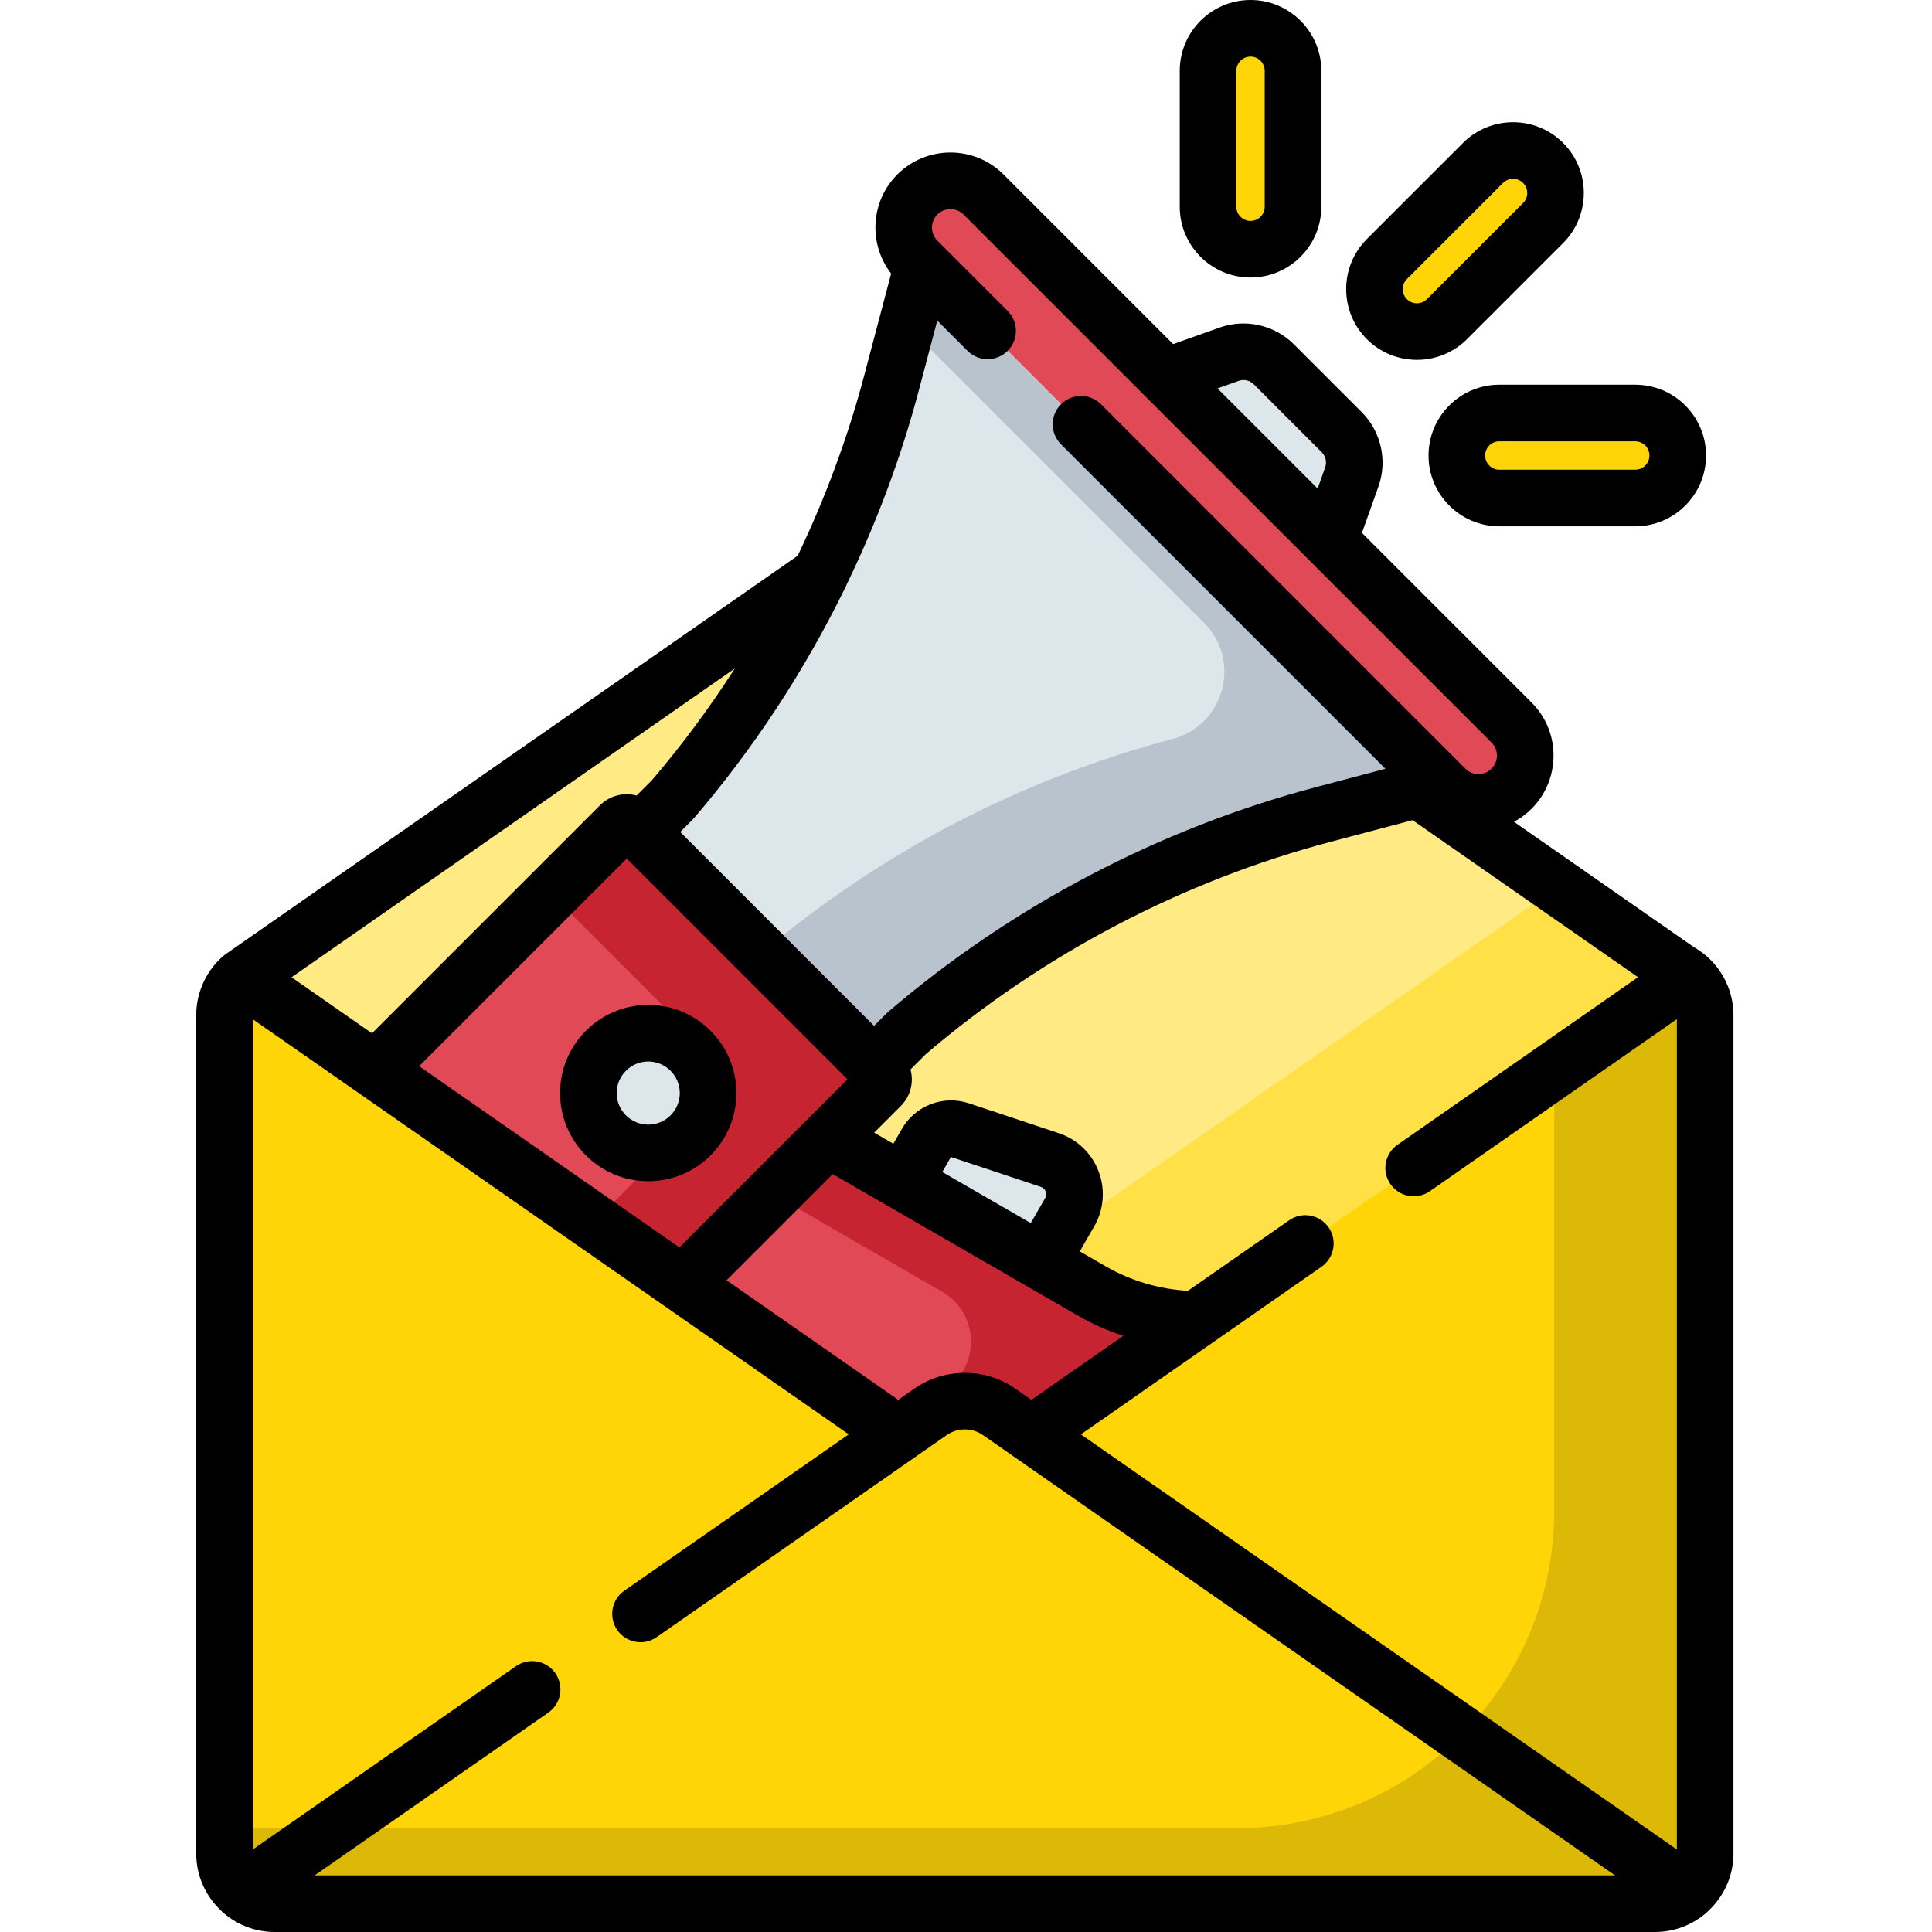 <?xml version="1.0" encoding="UTF-8" standalone="no"?>
<!DOCTYPE svg PUBLIC "-//W3C//DTD SVG 1.1//EN" "http://www.w3.org/Graphics/SVG/1.1/DTD/svg11.dtd">
<svg width="100%" height="100%" viewBox="0 0 512 512" version="1.1" xmlns="http://www.w3.org/2000/svg" xmlns:xlink="http://www.w3.org/1999/xlink" xml:space="preserve" xmlns:serif="http://www.serif.com/" style="fill-rule:evenodd;clip-rule:evenodd;stroke-linejoin:round;stroke-miterlimit:2;">
    <path d="M444.918,257.367L375.785,209.211L350.777,215.82C310.031,226.59 272.242,246.43 240.246,273.859L231.637,282.469L169.652,220.484L178.262,211.875C193.848,193.691 206.973,173.637 217.387,152.238L66.465,257.367C65.629,257.824 64.84,258.355 64.125,258.973L238.047,380.121L246.637,374.141C252.078,370.348 259.305,370.348 264.746,374.141L273.34,380.121L447.258,258.973C446.539,258.355 445.754,257.824 444.918,257.367Z" style="fill:rgb(255,234,132);fill-rule:nonzero;"/>
    <path d="M444.918,257.367L375.785,209.211L367.602,211.375L404.918,237.367C404.926,237.375 404.938,237.379 404.945,237.383C406.129,238.031 406.172,239.727 405.063,240.5L233.336,360.125L224.746,354.141C219.305,350.348 212.078,350.348 206.637,354.141L203.691,356.191L238.047,380.125L246.637,374.141C252.078,370.348 259.305,370.348 264.746,374.141L273.336,380.125L447.258,258.973C446.539,258.355 445.754,257.824 444.918,257.367Z" style="fill:rgb(255,224,70);fill-rule:nonzero;"/>
    <path d="M246.637,374.141L64.125,501.277C66.453,503.281 69.473,504.5 72.785,504.5L438.594,504.5C441.906,504.5 444.93,503.281 447.254,501.277L264.746,374.141C259.305,370.348 252.078,370.348 246.637,374.141Z" style="fill:rgb(114,228,160);fill-rule:nonzero;"/>
    <path d="M447.23,258.949L273.336,380.125L264.746,374.141C259.305,370.348 252.078,370.348 246.637,374.141L238.043,380.125L64.125,258.973C61.297,261.406 59.496,265.008 59.496,269.035L59.496,491.211C59.496,498.551 65.445,504.5 72.785,504.5L438.594,504.5C445.934,504.5 451.883,498.551 451.883,491.211L451.883,269.035C451.883,264.996 450.074,261.387 447.23,258.949Z" style="fill:rgb(255,213,8);fill-rule:nonzero;"/>
    <path d="M447.23,258.949L411.887,283.582L411.887,400.328C411.887,446.816 374.199,484.5 327.715,484.5L59.496,484.5L59.496,491.211C59.496,498.551 65.445,504.5 72.785,504.5L438.594,504.5C445.934,504.5 451.883,498.551 451.883,491.211L451.883,269.035C451.883,264.996 450.074,261.387 447.23,258.949Z" style="fill:rgb(221,185,7);fill-rule:nonzero;"/>
    <path d="M400.574,209.008C395.734,213.852 387.883,213.852 383.039,209.008L243.109,69.078C238.27,64.238 238.27,56.387 243.109,51.543C247.953,46.699 255.805,46.699 260.648,51.543L400.578,191.473C405.418,196.316 405.418,204.164 400.574,209.008Z" style="fill:rgb(224,73,85);fill-rule:nonzero;"/>
    <path d="M240.246,273.859C272.242,246.43 310.027,226.59 350.777,215.82L381.684,207.652L244.465,70.434L236.297,101.344C225.531,142.09 205.687,179.875 178.258,211.875L169.652,220.48L231.637,282.469L240.246,273.859Z" style="fill:rgb(220,230,235);fill-rule:nonzero;"/>
    <path d="M244.465,70.434L240.285,86.254L319.078,165.047C329.105,175.074 324.484,192.195 310.773,195.82C270.664,206.422 233.438,225.828 201.762,252.594L231.637,282.469L240.242,273.859C272.242,246.43 310.027,226.59 350.773,215.82L381.684,207.652L244.465,70.434Z" style="fill:rgb(185,195,205);fill-rule:nonzero;"/>
    <path d="M275.906,334.371L283.469,321.27C286.496,316.027 283.949,309.328 278.207,307.418L254.359,299.492C251.004,298.379 247.328,299.773 245.559,302.84L239.492,313.348L275.906,334.371Z" style="fill:rgb(220,230,235);fill-rule:nonzero;"/>
    <path d="M358.25,126.375L352.273,143.172L308.949,99.844L325.746,93.871C329.871,92.402 334.473,93.441 337.57,96.539L355.582,114.551C358.68,117.648 359.715,122.25 358.25,126.375Z" style="fill:rgb(220,230,235);fill-rule:nonzero;"/>
    <g>
        <path d="M408.938,59.105L383.465,84.578C379.066,88.977 371.938,88.977 367.539,84.578C363.141,80.184 363.141,73.051 367.539,68.656L393.012,43.184C397.41,38.785 404.539,38.785 408.938,43.184C413.336,47.578 413.336,54.711 408.938,59.105Z" style="fill:rgb(255,213,8);fill-rule:nonzero;"/>
        <path d="M342.664,18.762L342.664,54.785C342.664,61.004 337.621,66.047 331.402,66.047C325.184,66.047 320.141,61.004 320.141,54.785L320.141,18.762C320.141,12.543 325.184,7.5 331.402,7.5C337.621,7.5 342.664,12.543 342.664,18.762Z" style="fill:rgb(255,213,8);fill-rule:nonzero;"/>
        <path d="M433.359,109.453L397.336,109.453C391.113,109.453 386.074,114.496 386.074,120.715C386.074,126.934 391.113,131.977 397.336,131.977L433.359,131.977C439.578,131.977 444.617,126.934 444.617,120.715C444.617,114.496 439.578,109.453 433.359,109.453Z" style="fill:rgb(255,213,8);fill-rule:nonzero;"/>
    </g>
    <path d="M238.047,380.125L246.637,374.141C252.078,370.348 259.305,370.348 264.746,374.141L273.34,380.125L317.031,349.68C307.293,349.582 297.742,346.977 289.305,342.105L219.449,301.773L180.902,340.32L238.047,380.125Z" style="fill:rgb(224,73,85);fill-rule:nonzero;"/>
    <path d="M289.305,342.105L219.449,301.773L204.809,316.414L249.305,342.105C249.391,342.152 249.473,342.203 249.559,342.25C259.289,347.801 260.051,361.508 250.859,367.914L235.691,378.484L238.047,380.121L246.637,374.141C252.078,370.348 259.305,370.348 264.746,374.141L273.336,380.121L317.031,349.676C307.293,349.582 297.742,346.977 289.305,342.105Z" style="fill:rgb(198,36,48);fill-rule:nonzero;"/>
    <path d="M180.902,340.32L233.406,287.816C234.395,286.828 234.395,285.227 233.406,284.238L167.883,218.715C166.895,217.727 165.289,217.727 164.301,218.715L99.441,283.574L180.902,340.32Z" style="fill:rgb(224,73,85);fill-rule:nonzero;"/>
    <path d="M233.406,284.238L167.883,218.715C166.895,217.727 165.289,217.727 164.301,218.715L146.094,236.926L176.977,267.809C187.035,277.871 187.035,294.184 176.977,304.246L157.324,323.895L180.902,340.316L233.406,287.816C234.395,286.828 234.395,285.227 233.406,284.238Z" style="fill:rgb(198,36,48);fill-rule:nonzero;"/>
    <path d="M187.652,289.672C187.652,298.434 180.551,305.535 171.789,305.535C163.027,305.535 155.926,298.434 155.926,289.672C155.926,280.91 163.027,273.809 171.789,273.809C180.551,273.809 187.652,280.91 187.652,289.672Z" style="fill:rgb(220,230,235);fill-rule:nonzero;"/>
    <path d="M448.902,251.004L401.215,217.785C413.035,211.426 415.262,195.551 405.879,186.168L360.93,141.219L365.316,128.891C367.738,122.074 366,114.363 360.887,109.246L342.871,91.234C337.758,86.117 330.051,84.379 323.23,86.805L310.898,91.191L265.949,46.238C258.191,38.48 245.566,38.48 237.809,46.238C230.648,53.398 230.109,64.691 236.164,72.492L229.047,99.426C224.703,115.859 218.754,131.898 211.398,147.266C50.266,259.512 59.594,252.98 59.277,253.254C54.887,256.965 52,262.715 52,269.039L52,491.211C52,497.25 54.605,502.676 58.727,506.48C58.957,506.719 59.199,506.937 59.453,507.137C63.066,510.168 67.719,512 72.789,512L438.59,512C443.664,512 448.316,510.168 451.93,507.137C452.184,506.934 452.426,506.715 452.652,506.477C456.777,502.676 459.383,497.246 459.383,491.211L459.383,269.039C459.383,261.73 455.523,254.789 448.902,251.004ZM147.176,443.422C144.809,440.023 140.133,439.188 136.734,441.555L67,490.133L67,270.117L224.922,380.121L165.453,421.547C162.055,423.914 161.219,428.59 163.586,431.988C165.953,435.387 170.629,436.223 174.027,433.855L250.91,380.297C253.77,378.309 257.609,378.313 260.465,380.293L427.996,497L83.387,497L145.309,453.863C148.707,451.496 149.543,446.82 147.176,443.422ZM166.094,227.531L224.59,286.027L180.039,330.578L111.082,282.543L166.094,227.531ZM235.738,319.84L235.742,319.84C253.703,330.211 240.879,322.809 285.555,348.602C289.41,350.828 293.488,352.633 297.699,354.004L273.336,370.98L269.031,367.984C261.055,362.434 250.328,362.434 242.344,367.984L238.043,370.98L192.543,339.285L220.684,311.148L235.738,319.84ZM276.977,317.52L273.16,324.125C265.113,319.48 257.977,315.359 249.715,310.59L251.996,306.609L275.844,314.535C277.078,314.945 277.629,316.383 276.977,317.52ZM286.457,380.121L350.219,335.695C353.617,333.324 354.453,328.652 352.086,325.254C349.715,321.855 345.043,321.02 341.645,323.387L314.813,342.082C307.168,341.645 299.688,339.441 293.055,335.609L286.152,331.625L289.969,325.016C295.375,315.652 290.813,303.703 280.574,300.301L256.727,292.375C250.023,290.148 242.594,292.969 239.063,299.086L236.746,303.102L231.664,300.164L238.707,293.121C241.207,290.621 242.254,286.988 241.297,283.418L245.344,279.367C276.254,252.93 313.367,233.465 352.691,223.074L374.348,217.352L434.09,258.965L370.352,303.379C366.953,305.746 366.121,310.418 368.488,313.816C370.855,317.215 375.527,318.051 378.93,315.684L444.383,270.078L444.383,490.137L286.457,380.121ZM328.258,100.937C329.648,100.441 331.223,100.797 332.266,101.84L350.277,119.855C351.32,120.898 351.676,122.473 351.184,123.863L349.188,129.477C333.539,113.832 338.93,119.219 322.645,102.934L328.258,100.937ZM243.551,103.258L248.387,84.961L256.422,92.996C259.348,95.926 264.098,95.926 267.027,92.996C269.957,90.066 269.957,85.316 267.027,82.391L248.414,63.777C246.504,61.863 246.504,58.758 248.414,56.848C250.324,54.937 253.434,54.937 255.344,56.848L395.273,196.777C396.199,197.703 396.707,198.934 396.707,200.242C396.707,202.945 394.52,205.141 391.809,205.141C390.5,205.141 389.27,204.633 388.344,203.707L291.777,107.137C288.848,104.211 284.098,104.211 281.172,107.137C278.242,110.066 278.242,114.816 281.172,117.742L367.16,203.734L348.863,208.57C307.273,219.562 268.023,240.172 235.363,268.168C235.047,268.441 235.262,268.238 231.637,271.863L180.258,220.484C183.883,216.859 183.699,217.051 183.953,216.758C199.711,198.375 213.129,177.906 223.805,156.109C224.063,155.68 224.277,155.23 224.441,154.762C232.434,138.234 238.871,120.965 243.551,103.258ZM172.75,206.777L168.699,210.828C165.348,209.934 161.621,210.785 159,213.41L98.578,273.832L77.266,258.984L194.742,177.148C188.086,187.516 180.742,197.434 172.75,206.777Z" style="fill-rule:nonzero;"/>
    <path d="M388.77,89.883L414.242,64.41C421.555,57.094 421.555,45.191 414.242,37.879C406.926,30.566 395.023,30.563 387.711,37.879L362.234,63.352C354.922,70.664 354.922,82.566 362.234,89.883C369.551,97.195 381.453,97.199 388.77,89.883ZM372.844,73.957L398.316,48.484C399.781,47.02 402.168,47.02 403.633,48.484C405.102,49.949 405.102,52.34 403.633,53.805L378.16,79.277C376.695,80.742 374.305,80.742 372.844,79.277C371.375,77.813 371.375,75.426 372.844,73.957Z" style="fill-rule:nonzero;"/>
    <path d="M331.402,73.547C341.75,73.547 350.164,65.129 350.164,54.785L350.164,18.762C350.164,8.414 341.746,0 331.402,0C321.059,0 312.645,8.414 312.645,18.762L312.645,54.785C312.645,65.129 321.059,73.547 331.402,73.547ZM327.645,18.762C327.645,16.688 329.332,15 331.402,15C333.477,15 335.164,16.688 335.164,18.762L335.164,54.785C335.164,56.859 333.477,58.547 331.402,58.547C329.332,58.547 327.645,56.859 327.645,54.785L327.645,18.762Z" style="fill-rule:nonzero;"/>
    <path d="M378.574,120.715C378.574,131.063 386.988,139.477 397.336,139.477L433.359,139.477C443.703,139.477 452.121,131.063 452.121,120.715C452.121,110.371 443.703,101.953 433.359,101.953L397.336,101.953C386.988,101.953 378.574,110.371 378.574,120.715ZM437.117,120.715C437.117,122.789 435.43,124.477 433.359,124.477L397.336,124.477C395.262,124.477 393.574,122.789 393.574,120.715C393.574,118.641 395.262,116.953 397.336,116.953L433.359,116.953C435.434,116.953 437.117,118.641 437.117,120.715Z" style="fill-rule:nonzero;"/>
    <path d="M171.789,313.035C184.672,313.035 195.152,302.555 195.152,289.672C195.152,276.789 184.672,266.309 171.789,266.309C158.906,266.309 148.426,276.789 148.426,289.672C148.426,302.555 158.906,313.035 171.789,313.035ZM171.789,281.309C176.398,281.309 180.152,285.062 180.152,289.672C180.152,294.285 176.398,298.035 171.789,298.035C167.176,298.035 163.426,294.285 163.426,289.672C163.426,285.063 167.176,281.309 171.789,281.309Z" style="fill-rule:nonzero;"/>
</svg>
